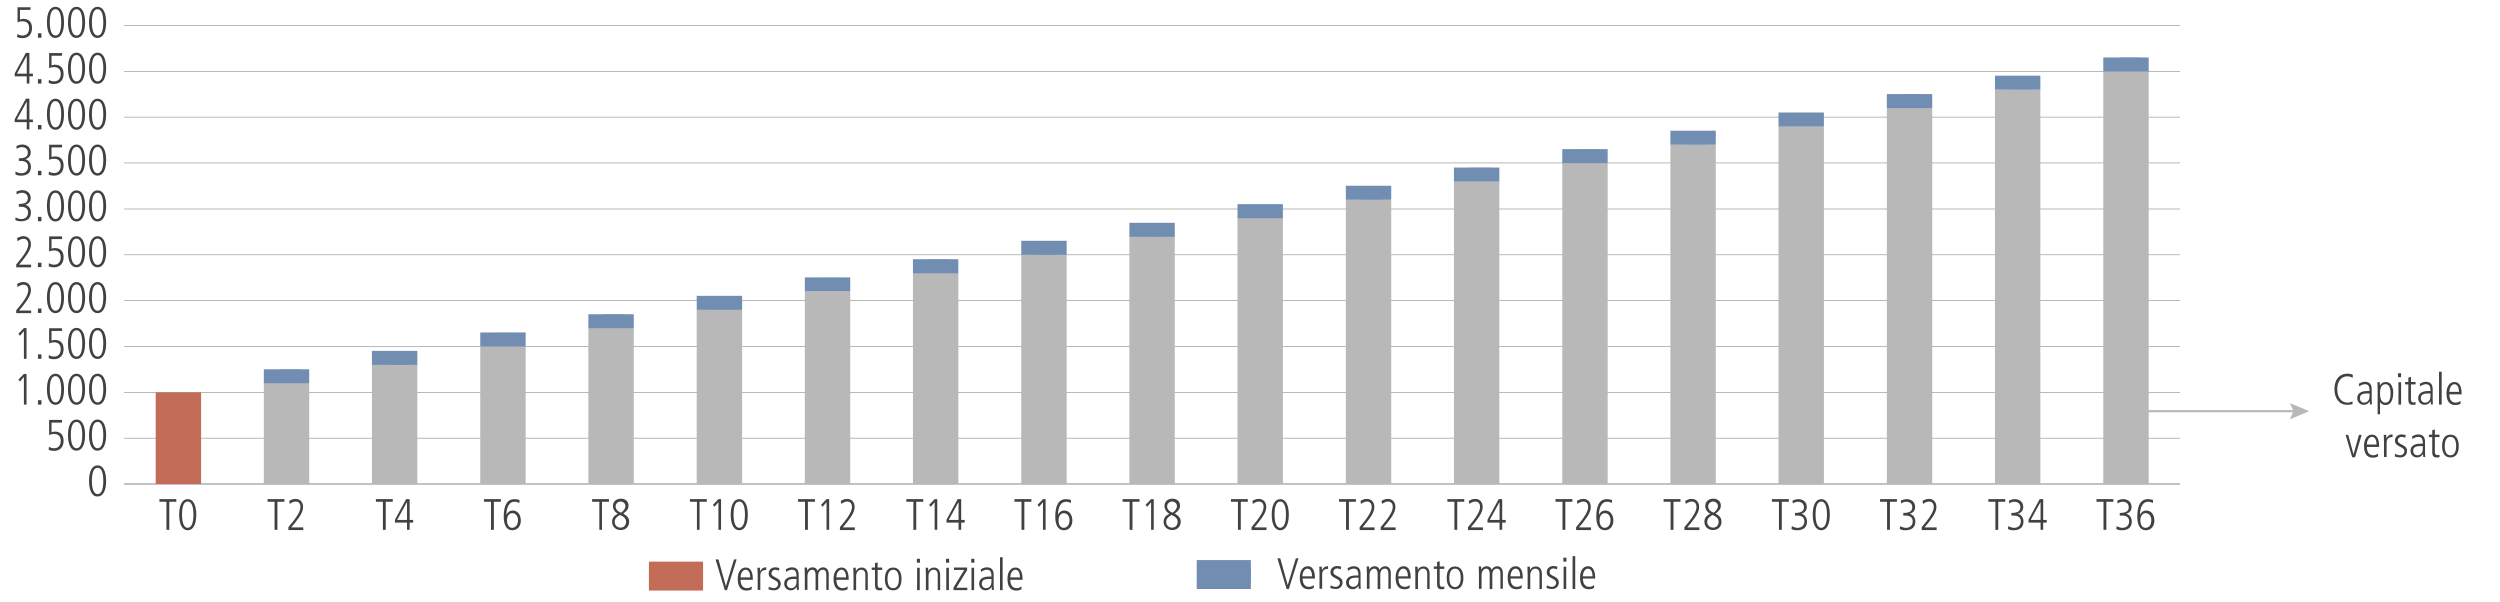 <?xml version="1.0" encoding="utf-8"?>
<!-- Generator: Adobe Illustrator 27.6.1, SVG Export Plug-In . SVG Version: 6.00 Build 0)  -->
<svg version="1.1" id="Layer_1" xmlns="http://www.w3.org/2000/svg" xmlns:xlink="http://www.w3.org/1999/xlink" x="0px" y="0px"
	 viewBox="0 0 1140 274.6" style="enable-background:new 0 0 1140 274.6;" xml:space="preserve">
<style type="text/css">
	.st0{fill:none;stroke:#808080;stroke-width:0.25;stroke-miterlimit:10;}
	.st1{fill:#414042;}
	.st2{fill:none;}
	.st3{fill:#C36C58;}
	.st4{fill:#718DB1;}
	.st5{fill:#B9B8B9;}
	.st6{fill:none;stroke:#B9B8B9;stroke-miterlimit:10;}
</style>
<line class="st0" x1="56.6" y1="220.7" x2="994.1" y2="220.7"/>
<g>
	<path class="st1" d="M40.6,219.3c0-4.4,1.4-7.1,3.9-7.1c2.5,0,3.9,2.7,3.9,7.1s-1.4,7.1-3.9,7.1C42,226.5,40.6,223.7,40.6,219.3z
		 M47.1,219.3c0-3.9-0.9-6-2.6-6c-1.7,0-2.6,2-2.6,6c0,3.9,1,6,2.6,6C46.2,225.3,47.1,223.3,47.1,219.3z"/>
</g>
<g>
	<path class="st1" d="M22.3,203.7c0.7,0.5,1.6,0.7,2.4,0.7c1.9,0,3-1.3,3-3.4c0-1.9-1-3.1-3-3.1c-0.8,0-1.4,0.1-2.3,0.5v-6.9h5.9
		v1.2h-4.8v4.4c0.4-0.1,1-0.3,1.5-0.3c2.6,0,4,1.5,4,4.2c0,2.8-1.6,4.6-4.4,4.6c-0.9,0-1.5-0.1-2.4-0.5L22.3,203.7z"/>
	<path class="st1" d="M31,198.4c0-4.4,1.4-7.1,3.9-7.1c2.5,0,3.9,2.7,3.9,7.1s-1.4,7.1-3.9,7.1C32.4,205.6,31,202.8,31,198.4z
		 M37.5,198.4c0-3.9-0.9-6-2.6-6c-1.7,0-2.6,2-2.6,6c0,3.9,1,6,2.6,6C36.6,204.4,37.5,202.4,37.5,198.4z"/>
	<path class="st1" d="M40.6,198.4c0-4.4,1.4-7.1,3.9-7.1c2.5,0,3.9,2.7,3.9,7.1s-1.4,7.1-3.9,7.1C42,205.6,40.6,202.8,40.6,198.4z
		 M47.1,198.4c0-3.9-0.9-6-2.6-6c-1.7,0-2.6,2-2.6,6c0,3.9,1,6,2.6,6C46.2,204.4,47.1,202.4,47.1,198.4z"/>
</g>
<g>
	<path class="st1" d="M10.9,184.5v-12.6L9.1,174l-0.7-0.9l2.5-2.6h1.2v14H10.9z"/>
	<path class="st1" d="M17.3,184.5v-2h1.6v2H17.3z"/>
	<path class="st1" d="M21.4,177.5c0-4.4,1.4-7.1,3.9-7.1c2.5,0,3.9,2.7,3.9,7.1s-1.4,7.1-3.9,7.1C22.8,184.6,21.4,181.9,21.4,177.5z
		 M27.9,177.5c0-3.9-0.9-6-2.6-6c-1.7,0-2.6,2-2.6,6c0,3.9,1,6,2.6,6C27,183.5,27.9,181.5,27.9,177.5z"/>
	<path class="st1" d="M31,177.5c0-4.4,1.4-7.1,3.9-7.1c2.5,0,3.9,2.7,3.9,7.1s-1.4,7.1-3.9,7.1C32.4,184.6,31,181.9,31,177.5z
		 M37.5,177.5c0-3.9-0.9-6-2.6-6c-1.7,0-2.6,2-2.6,6c0,3.9,1,6,2.6,6C36.6,183.5,37.5,181.5,37.5,177.5z"/>
	<path class="st1" d="M40.6,177.5c0-4.4,1.4-7.1,3.9-7.1c2.5,0,3.9,2.7,3.9,7.1s-1.4,7.1-3.9,7.1C42,184.6,40.6,181.9,40.6,177.5z
		 M47.1,177.5c0-3.9-0.9-6-2.6-6c-1.7,0-2.6,2-2.6,6c0,3.9,1,6,2.6,6C46.2,183.5,47.1,181.5,47.1,177.5z"/>
</g>
<g>
	<path class="st1" d="M10.9,163.6V151l-1.8,2.1l-0.7-0.9l2.5-2.6h1.2v14H10.9z"/>
	<path class="st1" d="M17.3,163.6v-2h1.6v2H17.3z"/>
	<path class="st1" d="M22.3,161.9c0.7,0.5,1.6,0.7,2.4,0.7c1.9,0,3-1.3,3-3.4c0-1.9-1-3.1-3-3.1c-0.8,0-1.4,0.1-2.3,0.5v-6.9h5.9
		v1.2h-4.8v4.4c0.4-0.1,1-0.3,1.5-0.3c2.6,0,4,1.5,4,4.2c0,2.8-1.6,4.6-4.4,4.6c-0.9,0-1.5-0.1-2.4-0.5L22.3,161.9z"/>
	<path class="st1" d="M31,156.6c0-4.4,1.4-7.1,3.9-7.1c2.5,0,3.9,2.7,3.9,7.1s-1.4,7.1-3.9,7.1C32.4,163.7,31,161,31,156.6z
		 M37.5,156.6c0-3.9-0.9-6-2.6-6c-1.7,0-2.6,2-2.6,6c0,3.9,1,6,2.6,6C36.6,162.6,37.5,160.6,37.5,156.6z"/>
	<path class="st1" d="M40.6,156.6c0-4.4,1.4-7.1,3.9-7.1c2.5,0,3.9,2.7,3.9,7.1s-1.4,7.1-3.9,7.1C42,163.7,40.6,161,40.6,156.6z
		 M47.1,156.6c0-3.9-0.9-6-2.6-6c-1.7,0-2.6,2-2.6,6c0,3.9,1,6,2.6,6C46.2,162.6,47.1,160.6,47.1,156.6z"/>
</g>
<g>
	<path class="st1" d="M7.4,142.7v-1.2l2.2-2.7c2-2.5,3.3-4.8,3.3-6.5c0-1.6-0.8-2.5-2.2-2.5c-0.9,0-1.9,0.5-2.7,1.1l-0.2-1.4
		c1-0.6,1.9-0.9,2.9-0.9c2.1,0,3.4,1.5,3.4,3.7c0,1.8-0.9,3.7-3.6,7.1l-1.8,2.2h5.5v1.2H7.4z"/>
	<path class="st1" d="M17.3,142.7v-2h1.6v2H17.3z"/>
	<path class="st1" d="M21.4,135.7c0-4.4,1.4-7.1,3.9-7.1c2.5,0,3.9,2.7,3.9,7.1s-1.4,7.1-3.9,7.1C22.8,142.8,21.4,140.1,21.4,135.7z
		 M27.9,135.7c0-3.9-0.9-6-2.6-6c-1.7,0-2.6,2-2.6,6c0,3.9,1,6,2.6,6C27,141.7,27.9,139.6,27.9,135.7z"/>
	<path class="st1" d="M31,135.7c0-4.4,1.4-7.1,3.9-7.1c2.5,0,3.9,2.7,3.9,7.1s-1.4,7.1-3.9,7.1C32.4,142.8,31,140.1,31,135.7z
		 M37.5,135.7c0-3.9-0.9-6-2.6-6c-1.7,0-2.6,2-2.6,6c0,3.9,1,6,2.6,6C36.6,141.7,37.5,139.6,37.5,135.7z"/>
	<path class="st1" d="M40.6,135.7c0-4.4,1.4-7.1,3.9-7.1c2.5,0,3.9,2.7,3.9,7.1s-1.4,7.1-3.9,7.1C42,142.8,40.6,140.1,40.6,135.7z
		 M47.1,135.7c0-3.9-0.9-6-2.6-6c-1.7,0-2.6,2-2.6,6c0,3.9,1,6,2.6,6C46.2,141.7,47.1,139.6,47.1,135.7z"/>
</g>
<g>
	<path class="st1" d="M7.4,121.8v-1.2l2.2-2.7c2-2.5,3.3-4.8,3.3-6.5c0-1.6-0.8-2.5-2.2-2.5c-0.9,0-1.9,0.5-2.7,1.1l-0.2-1.4
		c1-0.6,1.9-0.9,2.9-0.9c2.1,0,3.4,1.5,3.4,3.7c0,1.8-0.9,3.7-3.6,7.1l-1.8,2.2h5.5v1.2H7.4z"/>
	<path class="st1" d="M17.3,121.8v-2h1.6v2H17.3z"/>
	<path class="st1" d="M22.3,120c0.7,0.5,1.6,0.7,2.4,0.7c1.9,0,3-1.3,3-3.4c0-1.9-1-3.1-3-3.1c-0.8,0-1.4,0.1-2.3,0.5v-6.9h5.9v1.2
		h-4.8v4.4c0.4-0.1,1-0.3,1.5-0.3c2.6,0,4,1.5,4,4.2c0,2.8-1.6,4.6-4.4,4.6c-0.9,0-1.5-0.1-2.4-0.5L22.3,120z"/>
	<path class="st1" d="M31,114.8c0-4.4,1.4-7.1,3.9-7.1c2.5,0,3.9,2.7,3.9,7.1s-1.4,7.1-3.9,7.1C32.4,121.9,31,119.2,31,114.8z
		 M37.5,114.8c0-3.9-0.9-6-2.6-6c-1.7,0-2.6,2-2.6,6c0,3.9,1,6,2.6,6C36.6,120.8,37.5,118.7,37.5,114.8z"/>
	<path class="st1" d="M40.6,114.8c0-4.4,1.4-7.1,3.9-7.1c2.5,0,3.9,2.7,3.9,7.1s-1.4,7.1-3.9,7.1C42,121.9,40.6,119.2,40.6,114.8z
		 M47.1,114.8c0-3.9-0.9-6-2.6-6c-1.7,0-2.6,2-2.6,6c0,3.9,1,6,2.6,6C46.2,120.8,47.1,118.7,47.1,114.8z"/>
</g>
<g>
	<path class="st1" d="M7.1,99.1c0.6,0.4,1.8,0.8,2.6,0.8c1.8,0,3.1-1.1,3.1-3c0-1.7-1.2-2.6-3.2-2.6H8.6V93c3,0,4.1-0.9,4.1-2.6
		c0-1.4-0.9-2.5-2.8-2.5c-0.8,0-1.6,0.3-2.3,0.8l-0.1-1.3c0.5-0.3,1.8-0.7,2.6-0.7c2.4,0,3.9,1.5,3.9,3.6c0,1.5-0.8,2.6-2.5,3.1v0
		c1.5,0.3,2.6,1.7,2.6,3.5c0,2.6-1.6,4-4.5,4c-1,0-1.8-0.1-2.6-0.6L7.1,99.1z"/>
	<path class="st1" d="M17.3,100.9v-2h1.6v2H17.3z"/>
	<path class="st1" d="M21.4,93.9c0-4.4,1.4-7.1,3.9-7.1c2.5,0,3.9,2.7,3.9,7.1s-1.4,7.1-3.9,7.1C22.8,101,21.4,98.3,21.4,93.9z
		 M27.9,93.9c0-3.9-0.9-6-2.6-6c-1.7,0-2.6,2-2.6,6c0,3.9,1,6,2.6,6C27,99.8,27.9,97.8,27.9,93.9z"/>
	<path class="st1" d="M31,93.9c0-4.4,1.4-7.1,3.9-7.1c2.5,0,3.9,2.7,3.9,7.1s-1.4,7.1-3.9,7.1C32.4,101,31,98.3,31,93.9z M37.5,93.9
		c0-3.9-0.9-6-2.6-6c-1.7,0-2.6,2-2.6,6c0,3.9,1,6,2.6,6C36.6,99.8,37.5,97.8,37.5,93.9z"/>
	<path class="st1" d="M40.6,93.9c0-4.4,1.4-7.1,3.9-7.1c2.5,0,3.9,2.7,3.9,7.1S47,101,44.5,101C42,101,40.6,98.3,40.6,93.9z
		 M47.1,93.9c0-3.9-0.9-6-2.6-6c-1.7,0-2.6,2-2.6,6c0,3.9,1,6,2.6,6C46.2,99.8,47.1,97.8,47.1,93.9z"/>
</g>
<g>
	<path class="st1" d="M7.1,78.2c0.6,0.4,1.8,0.8,2.6,0.8c1.8,0,3.1-1.1,3.1-3c0-1.7-1.2-2.6-3.2-2.6H8.6v-1.2c3,0,4.1-0.9,4.1-2.6
		c0-1.4-0.9-2.5-2.8-2.5c-0.8,0-1.6,0.3-2.3,0.8l-0.1-1.3c0.5-0.3,1.8-0.7,2.6-0.7c2.4,0,3.9,1.5,3.9,3.6c0,1.5-0.8,2.6-2.5,3.1v0
		c1.5,0.3,2.6,1.7,2.6,3.5c0,2.6-1.6,4-4.5,4c-1,0-1.8-0.1-2.6-0.6L7.1,78.2z"/>
	<path class="st1" d="M17.3,79.9v-2h1.6v2H17.3z"/>
	<path class="st1" d="M22.3,78.2c0.7,0.5,1.6,0.7,2.4,0.7c1.9,0,3-1.3,3-3.4c0-1.9-1-3.1-3-3.1c-0.8,0-1.4,0.1-2.3,0.5V66h5.9v1.2
		h-4.8v4.4c0.4-0.1,1-0.3,1.5-0.3c2.6,0,4,1.5,4,4.2c0,2.8-1.6,4.6-4.4,4.6c-0.9,0-1.5-0.1-2.4-0.5L22.3,78.2z"/>
	<path class="st1" d="M31,73c0-4.4,1.4-7.1,3.9-7.1c2.5,0,3.9,2.7,3.9,7.1s-1.4,7.1-3.9,7.1C32.4,80.1,31,77.4,31,73z M37.5,73
		c0-3.9-0.9-6-2.6-6c-1.7,0-2.6,2-2.6,6c0,3.9,1,6,2.6,6C36.6,78.9,37.5,76.9,37.5,73z"/>
	<path class="st1" d="M40.6,73c0-4.4,1.4-7.1,3.9-7.1c2.5,0,3.9,2.7,3.9,7.1s-1.4,7.1-3.9,7.1C42,80.1,40.6,77.4,40.6,73z M47.1,73
		c0-3.9-0.9-6-2.6-6c-1.7,0-2.6,2-2.6,6c0,3.9,1,6,2.6,6C46.2,78.9,47.1,76.9,47.1,73z"/>
</g>
<g>
	<path class="st1" d="M12.2,59v-3.3H6.7v-1.3l5.1-9.4h1.6v9.5H15v1.2h-1.6V59H12.2z M12.2,46.3L12.2,46.3l-4.5,8.2h4.5V46.3z"/>
	<path class="st1" d="M17.3,59v-2h1.6v2H17.3z"/>
	<path class="st1" d="M21.4,52.1c0-4.4,1.4-7.1,3.9-7.1c2.5,0,3.9,2.7,3.9,7.1s-1.4,7.1-3.9,7.1C22.8,59.2,21.4,56.5,21.4,52.1z
		 M27.9,52.1c0-3.9-0.9-6-2.6-6c-1.7,0-2.6,2-2.6,6c0,3.9,1,6,2.6,6C27,58,27.9,56,27.9,52.1z"/>
	<path class="st1" d="M31,52.1c0-4.4,1.4-7.1,3.9-7.1c2.5,0,3.9,2.7,3.9,7.1s-1.4,7.1-3.9,7.1C32.4,59.2,31,56.5,31,52.1z
		 M37.5,52.1c0-3.9-0.9-6-2.6-6c-1.7,0-2.6,2-2.6,6c0,3.9,1,6,2.6,6C36.6,58,37.5,56,37.5,52.1z"/>
	<path class="st1" d="M40.6,52.1c0-4.4,1.4-7.1,3.9-7.1c2.5,0,3.9,2.7,3.9,7.1s-1.4,7.1-3.9,7.1C42,59.2,40.6,56.5,40.6,52.1z
		 M47.1,52.1c0-3.9-0.9-6-2.6-6c-1.7,0-2.6,2-2.6,6c0,3.9,1,6,2.6,6C46.2,58,47.1,56,47.1,52.1z"/>
</g>
<g>
	<path class="st1" d="M12.2,38.1v-3.3H6.7v-1.3l5.1-9.4h1.6v9.5H15v1.2h-1.6v3.3H12.2z M12.2,25.4L12.2,25.4l-4.5,8.2h4.5V25.4z"/>
	<path class="st1" d="M17.3,38.1v-2h1.6v2H17.3z"/>
	<path class="st1" d="M22.3,36.4c0.7,0.5,1.6,0.7,2.4,0.7c1.9,0,3-1.3,3-3.4c0-1.9-1-3.1-3-3.1c-0.8,0-1.4,0.1-2.3,0.5v-6.9h5.9v1.2
		h-4.8v4.4c0.4-0.1,1-0.3,1.5-0.3c2.6,0,4,1.5,4,4.2c0,2.8-1.6,4.6-4.4,4.6c-0.9,0-1.5-0.1-2.4-0.5L22.3,36.4z"/>
	<path class="st1" d="M31,31.1c0-4.4,1.4-7.1,3.9-7.1c2.5,0,3.9,2.7,3.9,7.1s-1.4,7.1-3.9,7.1C32.4,38.3,31,35.5,31,31.1z
		 M37.5,31.1c0-3.9-0.9-6-2.6-6c-1.7,0-2.6,2-2.6,6c0,3.9,1,6,2.6,6C36.6,37.1,37.5,35.1,37.5,31.1z"/>
	<path class="st1" d="M40.6,31.1c0-4.4,1.4-7.1,3.9-7.1c2.5,0,3.9,2.7,3.9,7.1s-1.4,7.1-3.9,7.1C42,38.3,40.6,35.5,40.6,31.1z
		 M47.1,31.1c0-3.9-0.9-6-2.6-6c-1.7,0-2.6,2-2.6,6c0,3.9,1,6,2.6,6C46.2,37.1,47.1,35.1,47.1,31.1z"/>
</g>
<g>
	<path class="st1" d="M7.9,15.5c0.7,0.5,1.6,0.7,2.4,0.7c1.9,0,3-1.3,3-3.4c0-1.9-1-3.1-3-3.1c-0.8,0-1.4,0.1-2.3,0.5V3.3h5.9v1.2
		H9.1v4.4c0.4-0.1,1-0.3,1.5-0.3c2.6,0,4,1.5,4,4.2c0,2.8-1.6,4.6-4.4,4.6c-0.9,0-1.5-0.1-2.4-0.5L7.9,15.5z"/>
	<path class="st1" d="M17.3,17.2v-2h1.6v2H17.3z"/>
	<path class="st1" d="M21.4,10.2c0-4.4,1.4-7.1,3.9-7.1c2.5,0,3.9,2.7,3.9,7.1s-1.4,7.1-3.9,7.1C22.8,17.4,21.4,14.6,21.4,10.2z
		 M27.9,10.2c0-3.9-0.9-6-2.6-6c-1.7,0-2.6,2-2.6,6c0,3.9,1,6,2.6,6C27,16.2,27.9,14.2,27.9,10.2z"/>
	<path class="st1" d="M31,10.2c0-4.4,1.4-7.1,3.9-7.1c2.5,0,3.9,2.7,3.9,7.1s-1.4,7.1-3.9,7.1C32.4,17.4,31,14.6,31,10.2z
		 M37.5,10.2c0-3.9-0.9-6-2.6-6c-1.7,0-2.6,2-2.6,6c0,3.9,1,6,2.6,6C36.6,16.2,37.5,14.2,37.5,10.2z"/>
	<path class="st1" d="M40.6,10.2c0-4.4,1.4-7.1,3.9-7.1c2.5,0,3.9,2.7,3.9,7.1s-1.4,7.1-3.9,7.1C42,17.4,40.6,14.6,40.6,10.2z
		 M47.1,10.2c0-3.9-0.9-6-2.6-6c-1.7,0-2.6,2-2.6,6c0,3.9,1,6,2.6,6C46.2,16.2,47.1,14.2,47.1,10.2z"/>
</g>
<line class="st0" x1="56.6" y1="220.7" x2="994.1" y2="220.7"/>
<line class="st0" x1="56.6" y1="199.8" x2="994.1" y2="199.8"/>
<line class="st0" x1="56.6" y1="178.9" x2="994.1" y2="178.9"/>
<line class="st0" x1="56.6" y1="158" x2="994.1" y2="158"/>
<line class="st0" x1="56.6" y1="137.1" x2="994.1" y2="137.1"/>
<line class="st0" x1="56.6" y1="116.2" x2="994.1" y2="116.2"/>
<line class="st0" x1="56.6" y1="95.3" x2="994.1" y2="95.3"/>
<line class="st0" x1="56.6" y1="74.3" x2="994.1" y2="74.3"/>
<line class="st0" x1="56.6" y1="53.4" x2="994.1" y2="53.4"/>
<line class="st0" x1="56.6" y1="32.5" x2="994.1" y2="32.5"/>
<line class="st0" x1="56.6" y1="11.6" x2="994.1" y2="11.6"/>
<rect x="295.9" y="256.1" class="st3" width="24.7" height="13.2"/>
<rect x="545.7" y="255.4" class="st4" width="24.7" height="13.2"/>
<rect x="71" y="178.9" class="st3" width="20.7" height="41.8"/>
<rect x="120.3" y="174.7" class="st5" width="20.7" height="46"/>
<rect x="169.6" y="166.3" class="st5" width="20.7" height="54.4"/>
<rect x="219" y="158" class="st5" width="20.7" height="62.7"/>
<rect x="268.3" y="149.6" class="st5" width="20.7" height="71.1"/>
<rect x="317.7" y="141.3" class="st5" width="20.7" height="79.5"/>
<rect x="367" y="132.9" class="st5" width="20.7" height="87.8"/>
<rect x="416.3" y="124.5" class="st5" width="20.7" height="96.2"/>
<rect x="465.7" y="116.2" class="st5" width="20.7" height="104.6"/>
<rect x="515" y="107.8" class="st5" width="20.7" height="112.9"/>
<rect x="564.3" y="99.4" class="st5" width="20.7" height="121.3"/>
<rect x="613.7" y="91.1" class="st5" width="20.7" height="129.6"/>
<rect x="663" y="82.7" class="st5" width="20.7" height="138"/>
<rect x="712.4" y="74.3" class="st5" width="20.7" height="146.4"/>
<rect x="761.7" y="66" class="st5" width="20.7" height="154.7"/>
<rect x="811" y="57.6" class="st5" width="20.7" height="163.1"/>
<rect x="860.4" y="49.2" class="st5" width="20.7" height="171.5"/>
<rect x="909.7" y="40.9" class="st5" width="20.7" height="179.8"/>
<rect x="959.1" y="32.5" class="st5" width="20.7" height="188.2"/>
<g>
	<path class="st1" d="M330.5,269.1l-4.2-14h1.3l3.4,12.2h0l3.7-12.2h1.2l-4.4,14H330.5z"/>
	<path class="st1" d="M342.8,268.7c-0.7,0.4-1.5,0.6-2.4,0.6c-2.6,0-4-1.8-4-5.3c0-3.7,1.8-5.2,3.6-5.2c2.9,0,3.3,3.1,3.3,5.6h-5.6
		c0,2.5,1.1,3.8,2.9,3.8c0.7,0,1.6-0.3,2.2-0.8L342.8,268.7z M342.1,263.3c0-2.2-0.8-3.5-2.1-3.5c-1.3,0-2.3,1.6-2.3,3.5H342.1z"/>
	<path class="st1" d="M345.5,269.1v-7.2c0-0.3,0-1.3-0.1-3h1.1l0.1,1.6h0c0.6-1.1,1.3-1.8,2.7-1.8h0.1v1.2c-1.9,0-2.7,0.9-2.7,2.6
		v6.5H345.5z"/>
	<path class="st1" d="M350.6,267.5c0.6,0.4,1.6,0.7,2.3,0.7c1,0,1.9-0.8,1.9-1.8c0-0.9-0.4-1.3-2-2.1c-1.6-0.8-2.3-1.4-2.3-2.8
		c0-1.8,1.5-2.8,3-2.8c0.5,0,1.1,0.1,1.9,0.3l-0.2,1.2c-0.6-0.2-1.1-0.4-1.7-0.4c-1,0-1.7,0.7-1.7,1.6c0,0.8,0.3,1.1,1.4,1.7
		c1.7,0.9,2.8,1.4,2.8,3.1c0,1.8-1.3,3-3,3c-0.9,0-1.7-0.1-2.6-0.5L350.6,267.5z"/>
	<path class="st1" d="M363.4,269.1l-0.1-1.5h0c-0.7,1.1-1.6,1.6-2.8,1.6c-1.6,0-2.9-1.3-2.9-3c0-3.2,3.4-3.3,4.9-3.3h0.7v-0.2
		c0-2.2-0.7-2.9-2.1-2.9c-0.9,0-1.8,0.4-2.6,1l-0.2-1.2c1.3-0.7,2-0.9,2.8-0.9c2,0,3.1,1.1,3.1,3.3v4.9c0,0.3,0,0.9,0.1,2.1H363.4z
		 M363.2,264c-2.5,0-4.4,0-4.4,2.3c0,1,0.8,1.9,1.9,1.9c1.5,0,2.5-1.1,2.5-2.9V264z"/>
	<path class="st1" d="M376.8,269.1v-7c0-1.7-0.6-2.3-1.6-2.3c-1.4,0-2.1,1.2-2.1,2.7v6.6h-1.2v-7.2c0-1.2-0.6-2.1-1.5-2.1
		c-1.3,0-2.2,1.3-2.2,2.9v6.3H367v-7c0-0.9-0.1-2.5-0.1-3.2h1.1c0,0.3,0.1,0.9,0.1,1.5h0c0.5-1,1.3-1.6,2.4-1.6
		c1.1,0,1.9,0.5,2.3,1.6c0.7-1.1,1.5-1.6,2.5-1.6c1.7,0,2.6,1.3,2.6,3.2v7.1H376.8z"/>
	<path class="st1" d="M386.5,268.7c-0.7,0.4-1.5,0.6-2.4,0.6c-2.6,0-4-1.8-4-5.3c0-3.7,1.8-5.2,3.6-5.2c2.9,0,3.3,3.1,3.3,5.6h-5.6
		c0,2.5,1.1,3.8,2.9,3.8c0.7,0,1.6-0.3,2.2-0.8L386.5,268.7z M385.8,263.3c0-2.2-0.8-3.5-2.1-3.5c-1.3,0-2.3,1.6-2.3,3.5H385.8z"/>
	<path class="st1" d="M394.6,269.1v-7c0-0.7-0.1-2.3-1.9-2.3c-1.4,0-2.3,1.4-2.3,2.9v6.4h-1.2V262c0-0.9-0.1-2.6-0.1-3.1h1.1
		c0,0.3,0.1,0.9,0.1,1.5h0c0.6-1.1,1.5-1.6,2.6-1.6c2.8,0,2.8,2.9,2.8,3.4v6.9H394.6z"/>
	<path class="st1" d="M402.2,269.1c-0.3,0.1-0.8,0.1-1.3,0.1c-1.3,0-1.9-0.8-1.9-2.3v-7h-1.5v-1.1h1.5v-2l1.2-0.4v2.4h2.1v1.1h-2.1
		v6.7c0,1,0.3,1.5,1.1,1.5c0.4,0,0.6,0,1-0.2V269.1z"/>
	<path class="st1" d="M403.5,264c0-3.3,1.3-5.2,3.8-5.2s3.8,2,3.8,5.2c0,3.3-1.3,5.2-3.8,5.2S403.5,267.3,403.5,264z M409.9,264
		c0-2.7-0.9-4.2-2.6-4.2c-1.6,0-2.6,1.4-2.6,4.2c0,2.8,0.9,4.2,2.6,4.2C409,268.2,409.9,266.7,409.9,264z"/>
	<path class="st1" d="M418.1,256.6v-1.8h1.4v1.8H418.1z M418.2,269.1v-10.2h1.2v10.2H418.2z"/>
	<path class="st1" d="M427.6,269.1v-7c0-0.7-0.1-2.3-1.9-2.3c-1.4,0-2.3,1.4-2.3,2.9v6.4h-1.2V262c0-0.9-0.1-2.6-0.1-3.1h1.1
		c0,0.3,0.1,0.9,0.1,1.5h0c0.6-1.1,1.5-1.6,2.6-1.6c2.8,0,2.8,2.9,2.8,3.4v6.9H427.6z"/>
	<path class="st1" d="M431.4,256.6v-1.8h1.4v1.8H431.4z M431.5,269.1v-10.2h1.2v10.2H431.5z"/>
	<path class="st1" d="M434.8,269.1v-1.2l4.9-8h-4.7v-1.1h6v1.2l-4.9,8h5v1.1H434.8z"/>
	<path class="st1" d="M442.9,256.6v-1.8h1.4v1.8H442.9z M443,269.1v-10.2h1.2v10.2H443z"/>
	<path class="st1" d="M452.3,269.1l-0.1-1.5h0c-0.7,1.1-1.6,1.6-2.8,1.6c-1.6,0-2.9-1.3-2.9-3c0-3.2,3.4-3.3,4.9-3.3h0.7v-0.2
		c0-2.2-0.7-2.9-2.1-2.9c-0.9,0-1.8,0.4-2.6,1l-0.2-1.2c1.3-0.7,2-0.9,2.8-0.9c2,0,3.1,1.1,3.1,3.3v4.9c0,0.3,0,0.9,0.1,2.1H452.3z
		 M452.1,264c-2.5,0-4.4,0-4.4,2.3c0,1,0.8,1.9,1.9,1.9c1.5,0,2.5-1.1,2.5-2.9V264z"/>
	<path class="st1" d="M456,269.1v-15h1.2v15H456z"/>
	<path class="st1" d="M465.8,268.7c-0.7,0.4-1.5,0.6-2.4,0.6c-2.6,0-4-1.8-4-5.3c0-3.7,1.8-5.2,3.6-5.2c2.9,0,3.3,3.1,3.3,5.6h-5.6
		c0,2.5,1.1,3.8,2.9,3.8c0.7,0,1.6-0.3,2.2-0.8L465.8,268.7z M465.1,263.3c0-2.2-0.8-3.5-2.1-3.5c-1.3,0-2.3,1.6-2.3,3.5H465.1z"/>
</g>
<g>
	<path class="st1" d="M959.2,241.6v-12.8H956v-1.2h7.7v1.2h-3.2v12.8H959.2z"/>
	<path class="st1" d="M965.2,239.9c0.6,0.4,1.8,0.8,2.6,0.8c1.8,0,3.1-1.1,3.1-3c0-1.7-1.2-2.6-3.2-2.6h-1.1v-1.2
		c3,0,4.1-0.9,4.1-2.6c0-1.4-0.9-2.5-2.8-2.5c-0.8,0-1.6,0.3-2.3,0.8l-0.1-1.3c0.5-0.3,1.8-0.7,2.6-0.7c2.4,0,3.9,1.5,3.9,3.6
		c0,1.5-0.8,2.6-2.5,3.1v0c1.5,0.3,2.6,1.7,2.6,3.5c0,2.6-1.6,4-4.5,4c-1,0-1.8-0.1-2.6-0.6L965.2,239.9z"/>
	<path class="st1" d="M975.8,234.8c0.5-1.2,1.6-2,2.9-2c2.4,0,3.7,2.1,3.7,4.6c0,2.4-1.4,4.4-3.9,4.4c-2.5,0-3.9-2.2-3.9-6.2
		c0-5.4,1.7-8,4.9-8c0.7,0,1.6,0.2,2.3,0.4l-0.1,1.4c-0.9-0.5-1.4-0.6-2.1-0.6C977.3,228.7,975.9,230.9,975.8,234.8L975.8,234.8z
		 M981,237.2c0-1.7-0.9-3.2-2.6-3.2c-1.4,0-2.4,1.3-2.4,3.3c0,2.2,1,3.4,2.4,3.4C980,240.6,981,239.4,981,237.2z"/>
</g>
<g>
	<path class="st1" d="M909.9,241.6v-12.8h-3.2v-1.2h7.7v1.2h-3.2v12.8H909.9z"/>
	<path class="st1" d="M915.8,239.9c0.6,0.4,1.8,0.8,2.6,0.8c1.8,0,3.1-1.1,3.1-3c0-1.7-1.2-2.6-3.2-2.6h-1.1v-1.2
		c3,0,4.1-0.9,4.1-2.6c0-1.4-0.9-2.5-2.8-2.5c-0.8,0-1.6,0.3-2.3,0.8l-0.1-1.3c0.5-0.3,1.8-0.7,2.6-0.7c2.4,0,3.9,1.5,3.9,3.6
		c0,1.5-0.8,2.6-2.5,3.1v0c1.5,0.3,2.6,1.7,2.6,3.5c0,2.6-1.6,4-4.5,4c-1,0-1.8-0.1-2.6-0.6L915.8,239.9z"/>
	<path class="st1" d="M930.5,241.6v-3.3H925V237l5.1-9.4h1.6v9.5h1.6v1.2h-1.6v3.3H930.5z M930.5,228.9L930.5,228.9l-4.5,8.2h4.5
		V228.9z"/>
</g>
<g>
	<path class="st1" d="M860.5,241.6v-12.8h-3.2v-1.2h7.7v1.2h-3.2v12.8H860.5z"/>
	<path class="st1" d="M866.5,239.9c0.6,0.4,1.8,0.8,2.6,0.8c1.8,0,3.1-1.1,3.1-3c0-1.7-1.2-2.6-3.2-2.6h-1.1v-1.2
		c3,0,4.1-0.9,4.1-2.6c0-1.4-0.9-2.5-2.8-2.5c-0.8,0-1.6,0.3-2.3,0.8l-0.1-1.3c0.5-0.3,1.8-0.7,2.6-0.7c2.4,0,3.9,1.5,3.9,3.6
		c0,1.5-0.8,2.6-2.5,3.1v0c1.5,0.3,2.6,1.7,2.6,3.5c0,2.6-1.6,4-4.5,4c-1,0-1.8-0.1-2.6-0.6L866.5,239.9z"/>
	<path class="st1" d="M876.3,241.6v-1.2l2.2-2.7c2-2.5,3.3-4.8,3.3-6.5c0-1.6-0.8-2.5-2.2-2.5c-0.9,0-1.9,0.5-2.7,1.1l-0.2-1.4
		c1-0.6,1.9-0.9,2.9-0.9c2.1,0,3.4,1.5,3.4,3.7c0,1.8-0.9,3.7-3.6,7.1l-1.8,2.2h5.5v1.2H876.3z"/>
</g>
<g>
	<path class="st1" d="M811.2,241.6v-12.8h-3.2v-1.2h7.7v1.2h-3.2v12.8H811.2z"/>
	<path class="st1" d="M817.1,239.9c0.6,0.4,1.8,0.8,2.6,0.8c1.8,0,3.1-1.1,3.1-3c0-1.7-1.2-2.6-3.2-2.6h-1.1v-1.2
		c3,0,4.1-0.9,4.1-2.6c0-1.4-0.9-2.5-2.8-2.5c-0.8,0-1.6,0.3-2.3,0.8l-0.1-1.3c0.5-0.3,1.8-0.7,2.6-0.7c2.4,0,3.9,1.5,3.9,3.6
		c0,1.5-0.8,2.6-2.5,3.1v0c1.5,0.3,2.6,1.7,2.6,3.5c0,2.6-1.6,4-4.5,4c-1,0-1.8-0.1-2.6-0.6L817.1,239.9z"/>
	<path class="st1" d="M826.6,234.7c0-4.4,1.4-7.1,3.9-7.1c2.5,0,3.9,2.7,3.9,7.1s-1.4,7.1-3.9,7.1
		C828,241.8,826.6,239.1,826.6,234.7z M833.1,234.7c0-3.9-0.9-6-2.6-6c-1.7,0-2.6,2-2.6,6c0,3.9,1,6,2.6,6
		C832.2,240.6,833.1,238.6,833.1,234.7z"/>
</g>
<g>
	<path class="st1" d="M761.8,241.6v-12.8h-3.2v-1.2h7.7v1.2h-3.2v12.8H761.8z"/>
	<path class="st1" d="M768.1,241.6v-1.2l2.2-2.7c2-2.5,3.3-4.8,3.3-6.5c0-1.6-0.8-2.5-2.2-2.5c-0.9,0-1.9,0.5-2.7,1.1l-0.2-1.4
		c1-0.6,1.9-0.9,2.9-0.9c2.1,0,3.4,1.5,3.4,3.7c0,1.8-0.9,3.7-3.6,7.1l-1.8,2.2h5.5v1.2H768.1z"/>
	<path class="st1" d="M785,237.9c0,1.9-1.2,3.8-3.9,3.8c-2.3,0-3.9-1.6-3.9-3.8c0-1.7,1-2.9,2.7-3.6c-1.5-0.8-2.3-2.1-2.3-3.6
		c0-2.1,1.7-3.3,3.6-3.3c2.3,0,3.5,1.4,3.5,3.2c0,1.3-0.6,2.3-2.4,3.6C784.5,235.4,785,236.5,785,237.9z M778.5,238
		c0,1.5,1.1,2.6,2.7,2.6c1.3,0,2.5-0.9,2.5-2.7c0-1.3-0.8-2.2-2.8-3.1C779.1,235.9,778.5,236.7,778.5,238z M783.4,230.8
		c0-1.2-1-2.1-2.3-2.1c-1.1,0-2.2,1-2.2,2.2c0,1.2,0.9,2.3,2.5,2.9C782.8,232.8,783.4,231.7,783.4,230.8z"/>
</g>
<g>
	<path class="st1" d="M712.5,241.6v-12.8h-3.2v-1.2h7.7v1.2h-3.2v12.8H712.5z"/>
	<path class="st1" d="M718.7,241.6v-1.2l2.2-2.7c2-2.5,3.3-4.8,3.3-6.5c0-1.6-0.8-2.5-2.2-2.5c-0.9,0-1.9,0.5-2.7,1.1l-0.2-1.4
		c1-0.6,1.9-0.9,2.9-0.9c2.1,0,3.4,1.5,3.4,3.7c0,1.8-0.9,3.7-3.6,7.1l-1.8,2.2h5.5v1.2H718.7z"/>
	<path class="st1" d="M729.1,234.8c0.5-1.2,1.6-2,2.9-2c2.4,0,3.7,2.1,3.7,4.6c0,2.4-1.4,4.4-3.9,4.4c-2.5,0-3.9-2.2-3.9-6.2
		c0-5.4,1.7-8,4.9-8c0.7,0,1.6,0.2,2.3,0.4l-0.1,1.4c-0.9-0.5-1.4-0.6-2.1-0.6C730.6,228.7,729.2,230.9,729.1,234.8L729.1,234.8z
		 M734.4,237.2c0-1.7-0.9-3.2-2.6-3.2c-1.4,0-2.4,1.3-2.4,3.3c0,2.2,1,3.4,2.4,3.4C733.3,240.6,734.4,239.4,734.4,237.2z"/>
</g>
<g>
	<path class="st1" d="M663.2,241.6v-12.8h-3.2v-1.2h7.7v1.2h-3.2v12.8H663.2z"/>
	<path class="st1" d="M669.4,241.6v-1.2l2.2-2.7c2-2.5,3.3-4.8,3.3-6.5c0-1.6-0.8-2.5-2.2-2.5c-0.9,0-1.9,0.5-2.7,1.1l-0.2-1.4
		c1-0.6,1.9-0.9,2.9-0.9c2.1,0,3.4,1.5,3.4,3.7c0,1.8-0.9,3.7-3.6,7.1l-1.8,2.2h5.5v1.2H669.4z"/>
	<path class="st1" d="M683.8,241.6v-3.3h-5.5V237l5.1-9.4h1.6v9.5h1.6v1.2H685v3.3H683.8z M683.8,228.9L683.8,228.9l-4.5,8.2h4.5
		V228.9z"/>
</g>
<g>
	<path class="st1" d="M613.8,241.6v-12.8h-3.2v-1.2h7.7v1.2h-3.2v12.8H613.8z"/>
	<path class="st1" d="M620,241.6v-1.2l2.2-2.7c2-2.5,3.3-4.8,3.3-6.5c0-1.6-0.8-2.5-2.2-2.5c-0.9,0-1.9,0.5-2.7,1.1l-0.2-1.4
		c1-0.6,1.9-0.9,2.9-0.9c2.1,0,3.4,1.5,3.4,3.7c0,1.8-0.9,3.7-3.6,7.1l-1.8,2.2h5.5v1.2H620z"/>
	<path class="st1" d="M629.6,241.6v-1.2l2.2-2.7c2-2.5,3.3-4.8,3.3-6.5c0-1.6-0.8-2.5-2.2-2.5c-0.9,0-1.9,0.5-2.7,1.1l-0.2-1.4
		c1-0.6,1.9-0.9,2.9-0.9c2.1,0,3.4,1.5,3.4,3.7c0,1.8-0.9,3.7-3.6,7.1l-1.8,2.2h5.5v1.2H629.6z"/>
</g>
<g>
	<path class="st1" d="M564.5,241.6v-12.8h-3.2v-1.2h7.7v1.2h-3.2v12.8H564.5z"/>
	<path class="st1" d="M570.7,241.6v-1.2l2.2-2.7c2-2.5,3.3-4.8,3.3-6.5c0-1.6-0.8-2.5-2.2-2.5c-0.9,0-1.9,0.5-2.7,1.1l-0.2-1.4
		c1-0.6,1.9-0.9,2.9-0.9c2.1,0,3.4,1.5,3.4,3.7c0,1.8-0.9,3.7-3.6,7.1l-1.8,2.2h5.5v1.2H570.7z"/>
	<path class="st1" d="M579.9,234.7c0-4.4,1.4-7.1,3.9-7.1c2.5,0,3.9,2.7,3.9,7.1s-1.4,7.1-3.9,7.1
		C581.3,241.8,579.9,239.1,579.9,234.7z M586.4,234.7c0-3.9-0.9-6-2.6-6c-1.7,0-2.6,2-2.6,6c0,3.9,1,6,2.6,6
		C585.5,240.6,586.4,238.6,586.4,234.7z"/>
</g>
<g>
	<path class="st1" d="M515.1,241.6v-12.8h-3.2v-1.2h7.7v1.2h-3.2v12.8H515.1z"/>
	<path class="st1" d="M524.9,241.6v-12.6l-1.8,2.1l-0.7-0.9l2.5-2.6h1.2v14H524.9z"/>
	<path class="st1" d="M538.4,237.9c0,1.9-1.2,3.8-3.9,3.8c-2.3,0-3.9-1.6-3.9-3.8c0-1.7,1-2.9,2.7-3.6c-1.5-0.8-2.3-2.1-2.3-3.6
		c0-2.1,1.7-3.3,3.6-3.3c2.3,0,3.5,1.4,3.5,3.2c0,1.3-0.6,2.3-2.4,3.6C537.8,235.4,538.4,236.5,538.4,237.9z M531.8,238
		c0,1.5,1.1,2.6,2.7,2.6c1.3,0,2.5-0.9,2.5-2.7c0-1.3-0.8-2.2-2.8-3.1C532.4,235.9,531.8,236.7,531.8,238z M536.7,230.8
		c0-1.2-1-2.1-2.3-2.1c-1.1,0-2.2,1-2.2,2.2c0,1.2,0.9,2.3,2.5,2.9C536.1,232.8,536.7,231.7,536.7,230.8z"/>
</g>
<g>
	<path class="st1" d="M465.8,241.6v-12.8h-3.2v-1.2h7.7v1.2h-3.2v12.8H465.8z"/>
	<path class="st1" d="M475.6,241.6v-12.6l-1.8,2.1l-0.7-0.9l2.5-2.6h1.2v14H475.6z"/>
	<path class="st1" d="M482.4,234.8c0.5-1.2,1.6-2,2.9-2c2.4,0,3.7,2.1,3.7,4.6c0,2.4-1.4,4.4-3.9,4.4c-2.5,0-3.9-2.2-3.9-6.2
		c0-5.4,1.7-8,4.9-8c0.7,0,1.6,0.2,2.3,0.4l-0.1,1.4c-0.9-0.5-1.4-0.6-2.1-0.6C483.9,228.7,482.5,230.9,482.4,234.8L482.4,234.8z
		 M487.7,237.2c0-1.7-0.9-3.2-2.6-3.2c-1.4,0-2.4,1.3-2.4,3.3c0,2.2,1,3.4,2.4,3.4C486.6,240.6,487.7,239.4,487.7,237.2z"/>
</g>
<g>
	<path class="st1" d="M416.5,241.6v-12.8h-3.2v-1.2h7.7v1.2h-3.2v12.8H416.5z"/>
	<path class="st1" d="M426.2,241.6v-12.6l-1.8,2.1l-0.7-0.9l2.5-2.6h1.2v14H426.2z"/>
	<path class="st1" d="M437.1,241.6v-3.3h-5.5V237l5.1-9.4h1.6v9.5h1.6v1.2h-1.6v3.3H437.1z M437.1,228.9L437.1,228.9l-4.5,8.2h4.5
		V228.9z"/>
</g>
<g>
	<path class="st1" d="M367.1,241.6v-12.8h-3.2v-1.2h7.7v1.2h-3.2v12.8H367.1z"/>
	<path class="st1" d="M376.9,241.6v-12.6l-1.8,2.1l-0.7-0.9l2.5-2.6h1.2v14H376.9z"/>
	<path class="st1" d="M383,241.6v-1.2l2.2-2.7c2-2.5,3.3-4.8,3.3-6.5c0-1.6-0.8-2.5-2.2-2.5c-0.9,0-1.9,0.5-2.7,1.1l-0.2-1.4
		c1-0.6,1.9-0.9,2.9-0.9c2.1,0,3.4,1.5,3.4,3.7c0,1.8-0.9,3.7-3.6,7.1l-1.8,2.2h5.5v1.2H383z"/>
</g>
<g>
	<path class="st1" d="M317.8,241.6v-12.8h-3.2v-1.2h7.7v1.2H319v12.8H317.8z"/>
	<path class="st1" d="M327.6,241.6v-12.6l-1.8,2.1l-0.7-0.9l2.5-2.6h1.2v14H327.6z"/>
	<path class="st1" d="M333.2,234.7c0-4.4,1.4-7.1,3.9-7.1c2.5,0,3.9,2.7,3.9,7.1s-1.4,7.1-3.9,7.1
		C334.6,241.8,333.2,239.1,333.2,234.7z M339.7,234.7c0-3.9-0.9-6-2.6-6c-1.7,0-2.6,2-2.6,6c0,3.9,1,6,2.6,6
		C338.8,240.6,339.7,238.6,339.7,234.7z"/>
</g>
<g>
	<path class="st1" d="M273.3,241.6v-12.8H270v-1.2h7.7v1.2h-3.2v12.8H273.3z"/>
	<path class="st1" d="M286.9,237.9c0,1.9-1.2,3.8-3.9,3.8c-2.3,0-3.9-1.6-3.9-3.8c0-1.7,1-2.9,2.7-3.6c-1.5-0.8-2.3-2.1-2.3-3.6
		c0-2.1,1.7-3.3,3.6-3.3c2.3,0,3.5,1.4,3.5,3.2c0,1.3-0.6,2.3-2.4,3.6C286.3,235.4,286.9,236.5,286.9,237.9z M280.3,238
		c0,1.5,1.1,2.6,2.7,2.6c1.3,0,2.5-0.9,2.5-2.7c0-1.3-0.8-2.2-2.8-3.1C280.9,235.9,280.3,236.7,280.3,238z M285.2,230.8
		c0-1.2-1-2.1-2.3-2.1c-1.1,0-2.2,1-2.2,2.2c0,1.2,0.9,2.3,2.5,2.9C284.6,232.8,285.2,231.7,285.2,230.8z"/>
</g>
<g>
	<path class="st1" d="M223.9,241.6v-12.8h-3.2v-1.2h7.7v1.2h-3.2v12.8H223.9z"/>
	<path class="st1" d="M230.9,234.8c0.5-1.2,1.6-2,2.9-2c2.4,0,3.7,2.1,3.7,4.6c0,2.4-1.4,4.4-3.9,4.4c-2.5,0-3.9-2.2-3.9-6.2
		c0-5.4,1.7-8,4.9-8c0.7,0,1.6,0.2,2.3,0.4l-0.1,1.4c-0.9-0.5-1.4-0.6-2.1-0.6C232.4,228.7,231,230.9,230.9,234.8L230.9,234.8z
		 M236.2,237.2c0-1.7-0.9-3.2-2.6-3.2c-1.4,0-2.4,1.3-2.4,3.3c0,2.2,1,3.4,2.4,3.4C235.1,240.6,236.2,239.4,236.2,237.2z"/>
</g>
<g>
	<path class="st1" d="M174.6,241.6v-12.8h-3.2v-1.2h7.7v1.2h-3.2v12.8H174.6z"/>
	<path class="st1" d="M185.6,241.6v-3.3h-5.5V237l5.1-9.4h1.6v9.5h1.6v1.2h-1.6v3.3H185.6z M185.6,228.9L185.6,228.9l-4.5,8.2h4.5
		V228.9z"/>
</g>
<g>
	<path class="st1" d="M125.2,241.6v-12.8H122v-1.2h7.7v1.2h-3.2v12.8H125.2z"/>
	<path class="st1" d="M131.5,241.6v-1.2l2.2-2.7c2-2.5,3.3-4.8,3.3-6.5c0-1.6-0.8-2.5-2.2-2.5c-0.9,0-1.9,0.5-2.7,1.1l-0.2-1.4
		c1-0.6,1.9-0.9,2.9-0.9c2.1,0,3.4,1.5,3.4,3.7c0,1.8-0.9,3.7-3.6,7.1l-1.8,2.2h5.5v1.2H131.5z"/>
</g>
<g>
	<path class="st1" d="M75.9,241.6v-12.8h-3.2v-1.2h7.7v1.2h-3.2v12.8H75.9z"/>
	<path class="st1" d="M81.7,234.7c0-4.4,1.4-7.1,3.9-7.1c2.5,0,3.9,2.7,3.9,7.1s-1.4,7.1-3.9,7.1C83.1,241.8,81.7,239.1,81.7,234.7z
		 M88.2,234.7c0-3.9-0.9-6-2.6-6c-1.7,0-2.6,2-2.6,6c0,3.9,1,6,2.6,6C87.3,240.6,88.2,238.6,88.2,234.7z"/>
</g>
<g>
	<rect x="558.3" y="259" class="st4" width="12" height="6"/>
</g>
<g>
	<rect x="127.7" y="168.5" class="st4" width="9.2" height="6"/>
</g>
<g>
	<rect x="177.2" y="160.2" class="st4" width="9.2" height="6"/>
</g>
<g>
	<rect x="226.5" y="151.8" class="st4" width="9.2" height="6"/>
</g>
<g>
	<rect x="275.5" y="143.4" class="st4" width="9.2" height="6"/>
</g>
<g>
	<rect x="324.9" y="135.1" class="st4" width="9.2" height="6"/>
</g>
<g>
	<rect x="374.4" y="126.7" class="st4" width="9.2" height="6"/>
</g>
<g>
	<rect x="423.5" y="118.3" class="st4" width="9.2" height="6"/>
</g>
<g>
	<rect x="473" y="110" class="st4" width="9.2" height="6"/>
</g>
<g>
	<rect x="522.5" y="101.8" class="st4" width="9.2" height="6"/>
</g>
<g>
	<rect x="571.6" y="93.3" class="st4" width="9.2" height="6"/>
</g>
<g>
	<rect x="620.9" y="84.9" class="st4" width="9.2" height="6"/>
</g>
<g>
	<rect x="670.4" y="76.5" class="st4" width="9.2" height="6"/>
</g>
<g>
	<rect x="719.9" y="68.2" class="st4" width="9.2" height="6"/>
</g>
<g>
	<rect x="769.1" y="59.8" class="st4" width="9.2" height="6"/>
</g>
<g>
	<rect x="818.4" y="51.5" class="st4" width="9.2" height="6"/>
</g>
<g>
	<rect x="867.8" y="43.1" class="st4" width="9.2" height="6"/>
</g>
<g>
	<rect x="917.1" y="34.7" class="st4" width="9.2" height="6"/>
</g>
<g>
	<rect x="966.5" y="26.3" class="st4" width="9.2" height="6"/>
</g>
<g>
	<path class="st1" d="M586.7,268.6l-4.2-14h1.3l3.4,12.2h0l3.7-12.2h1.2l-4.4,14H586.7z"/>
	<path class="st1" d="M599.1,268.1c-0.7,0.4-1.5,0.6-2.4,0.6c-2.6,0-4-1.8-4-5.3c0-3.7,1.8-5.2,3.6-5.2c2.9,0,3.3,3.1,3.3,5.6h-5.6
		c0,2.5,1.1,3.8,2.9,3.8c0.7,0,1.6-0.3,2.2-0.8L599.1,268.1z M598.3,262.8c0-2.2-0.8-3.5-2.1-3.5c-1.3,0-2.3,1.6-2.3,3.5H598.3z"/>
	<path class="st1" d="M601.7,268.6v-7.2c0-0.3,0-1.3-0.1-3h1.1l0.1,1.6h0c0.6-1.1,1.3-1.8,2.7-1.8h0.1v1.2c-1.9,0-2.7,0.9-2.7,2.6
		v6.5H601.7z"/>
	<path class="st1" d="M606.8,266.9c0.6,0.4,1.6,0.7,2.3,0.7c1,0,1.9-0.8,1.9-1.8c0-0.9-0.4-1.3-2-2.1c-1.6-0.8-2.3-1.4-2.3-2.8
		c0-1.8,1.5-2.8,3-2.8c0.5,0,1.1,0.1,1.9,0.3l-0.2,1.2c-0.6-0.2-1.1-0.4-1.7-0.4c-1,0-1.7,0.7-1.7,1.6c0,0.8,0.3,1.1,1.4,1.7
		c1.7,0.9,2.8,1.4,2.8,3.1c0,1.8-1.3,3-3,3c-0.9,0-1.7-0.1-2.6-0.5L606.8,266.9z"/>
	<path class="st1" d="M619.6,268.6l-0.1-1.5h0c-0.7,1.1-1.6,1.6-2.8,1.6c-1.6,0-2.9-1.3-2.9-3c0-3.2,3.4-3.3,4.9-3.3h0.7v-0.2
		c0-2.2-0.7-2.9-2.1-2.9c-0.9,0-1.8,0.4-2.6,1l-0.2-1.2c1.3-0.7,2-0.9,2.8-0.9c2,0,3.1,1.1,3.1,3.3v4.9c0,0.3,0,0.9,0.1,2.1H619.6z
		 M619.5,263.4c-2.5,0-4.4,0-4.4,2.3c0,1,0.8,1.9,1.9,1.9c1.5,0,2.5-1.1,2.5-2.9V263.4z"/>
	<path class="st1" d="M633.1,268.6v-7c0-1.7-0.6-2.3-1.6-2.3c-1.4,0-2.1,1.2-2.1,2.7v6.6h-1.2v-7.2c0-1.2-0.6-2.1-1.5-2.1
		c-1.3,0-2.2,1.3-2.2,2.9v6.3h-1.2v-7c0-0.9-0.1-2.5-0.1-3.2h1.1c0,0.3,0.1,0.9,0.1,1.5h0c0.5-1,1.3-1.6,2.4-1.6
		c1.1,0,1.9,0.5,2.3,1.6c0.7-1.1,1.5-1.6,2.5-1.6c1.7,0,2.6,1.3,2.6,3.2v7.1H633.1z"/>
	<path class="st1" d="M642.8,268.1c-0.7,0.4-1.5,0.6-2.4,0.6c-2.6,0-4-1.8-4-5.3c0-3.7,1.8-5.2,3.6-5.2c2.9,0,3.3,3.1,3.3,5.6h-5.6
		c0,2.5,1.1,3.8,2.9,3.8c0.7,0,1.6-0.3,2.2-0.8L642.8,268.1z M642,262.8c0-2.2-0.8-3.5-2.1-3.5c-1.3,0-2.3,1.6-2.3,3.5H642z"/>
	<path class="st1" d="M650.8,268.6v-7c0-0.7-0.1-2.3-1.9-2.3c-1.4,0-2.3,1.4-2.3,2.9v6.4h-1.2v-7.1c0-0.9-0.1-2.6-0.1-3.1h1.1
		c0,0.3,0.1,0.9,0.1,1.5h0c0.6-1.1,1.5-1.6,2.6-1.6c2.8,0,2.8,2.9,2.8,3.4v6.9H650.8z"/>
	<path class="st1" d="M658.5,268.6c-0.3,0.1-0.8,0.1-1.3,0.1c-1.3,0-1.9-0.8-1.9-2.3v-7h-1.5v-1.1h1.5v-2l1.2-0.4v2.4h2.1v1.1h-2.1
		v6.7c0,1,0.3,1.5,1.1,1.5c0.4,0,0.6,0,1-0.2V268.6z"/>
	<path class="st1" d="M659.7,263.5c0-3.3,1.3-5.2,3.8-5.2c2.5,0,3.8,2,3.8,5.2c0,3.3-1.3,5.2-3.8,5.2S659.7,266.8,659.7,263.5z
		 M666.1,263.5c0-2.7-0.9-4.2-2.6-4.2c-1.6,0-2.6,1.4-2.6,4.2c0,2.8,0.9,4.2,2.6,4.2C665.2,267.6,666.1,266.2,666.1,263.5z"/>
	<path class="st1" d="M684.2,268.6v-7c0-1.7-0.6-2.3-1.6-2.3c-1.4,0-2.1,1.2-2.1,2.7v6.6h-1.2v-7.2c0-1.2-0.6-2.1-1.5-2.1
		c-1.3,0-2.2,1.3-2.2,2.9v6.3h-1.2v-7c0-0.9-0.1-2.5-0.1-3.2h1.1c0,0.3,0.1,0.9,0.1,1.5h0c0.5-1,1.3-1.6,2.4-1.6
		c1.1,0,1.9,0.5,2.3,1.6c0.7-1.1,1.5-1.6,2.5-1.6c1.7,0,2.6,1.3,2.6,3.2v7.1H684.2z"/>
	<path class="st1" d="M693.9,268.1c-0.7,0.4-1.5,0.6-2.4,0.6c-2.6,0-4-1.8-4-5.3c0-3.7,1.8-5.2,3.6-5.2c2.9,0,3.3,3.1,3.3,5.6h-5.6
		c0,2.5,1.1,3.8,2.9,3.8c0.7,0,1.6-0.3,2.2-0.8L693.9,268.1z M693.2,262.8c0-2.2-0.8-3.5-2.1-3.5c-1.3,0-2.3,1.6-2.3,3.5H693.2z"/>
	<path class="st1" d="M702,268.6v-7c0-0.7-0.1-2.3-1.9-2.3c-1.4,0-2.3,1.4-2.3,2.9v6.4h-1.2v-7.1c0-0.9-0.1-2.6-0.1-3.1h1.1
		c0,0.3,0.1,0.9,0.1,1.5h0c0.6-1.1,1.5-1.6,2.6-1.6c2.8,0,2.8,2.9,2.8,3.4v6.9H702z"/>
	<path class="st1" d="M705.4,266.9c0.6,0.4,1.6,0.7,2.3,0.7c1,0,1.9-0.8,1.9-1.8c0-0.9-0.4-1.3-2-2.1c-1.6-0.8-2.3-1.4-2.3-2.8
		c0-1.8,1.5-2.8,3-2.8c0.5,0,1.1,0.1,1.9,0.3l-0.2,1.2c-0.6-0.2-1.1-0.4-1.7-0.4c-1,0-1.7,0.7-1.7,1.6c0,0.8,0.3,1.1,1.4,1.7
		c1.7,0.9,2.8,1.4,2.8,3.1c0,1.8-1.3,3-3,3c-0.9,0-1.7-0.1-2.6-0.5L705.4,266.9z"/>
	<path class="st1" d="M712.9,256.1v-1.8h1.4v1.8H712.9z M713,268.6v-10.2h1.2v10.2H713z"/>
	<path class="st1" d="M717.1,268.6v-15h1.2v15H717.1z"/>
	<path class="st1" d="M726.9,268.1c-0.7,0.4-1.5,0.6-2.4,0.6c-2.6,0-4-1.8-4-5.3c0-3.7,1.8-5.2,3.6-5.2c2.9,0,3.3,3.1,3.3,5.6h-5.6
		c0,2.5,1.1,3.8,2.9,3.8c0.7,0,1.6-0.3,2.2-0.8L726.9,268.1z M726.2,262.8c0-2.2-0.8-3.5-2.1-3.5c-1.3,0-2.3,1.6-2.3,3.5H726.2z"/>
</g>
<g>
	<path class="st1" d="M1072.8,184.2c-0.7,0.3-1.5,0.4-2.4,0.4c-3.8,0-5.9-3-5.9-7.2c0-3.9,1.9-7,6-7c0.9,0,1.8,0.2,2.4,0.5l-0.1,1.4
		c-0.6-0.4-1.5-0.7-2.4-0.7c-1.7,0-4.6,1-4.6,6c0,3.8,2.1,6,4.6,6c0.7,0,1.4-0.1,2.3-0.6L1072.8,184.2z"/>
	<path class="st1" d="M1080.7,184.5l-0.1-1.5h0c-0.7,1.1-1.6,1.6-2.8,1.6c-1.6,0-2.9-1.3-2.9-3c0-3.2,3.4-3.3,4.9-3.3h0.7v-0.2
		c0-2.2-0.7-2.9-2.1-2.9c-0.9,0-1.8,0.4-2.6,1l-0.2-1.2c1.3-0.7,2-0.9,2.8-0.9c2,0,3.1,1.1,3.1,3.3v4.9c0,0.3,0,0.9,0.1,2.1H1080.7z
		 M1080.5,179.4c-2.5,0-4.4,0-4.4,2.3c0,1,0.8,1.9,1.9,1.9c1.5,0,2.5-1.1,2.5-2.9V179.4z"/>
	<path class="st1" d="M1084.2,188.8v-11.5c0-0.6,0-1.1-0.1-3h1.1v1.5h0c0.7-1.1,1.5-1.6,2.7-1.6c3.4,0,3.4,4.3,3.4,4.9
		c0,3-1,5.6-3.4,5.6c-1.2,0-2.1-0.5-2.6-1.4h0v5.6H1084.2z M1090.1,179.4c0-2.8-0.8-4.2-2.3-4.2c-1.6,0-2.5,1.3-2.5,4.1
		c0,3.3,1,4.3,2.5,4.3C1089.4,183.6,1090.1,182.1,1090.1,179.4z"/>
	<path class="st1" d="M1093.5,172v-1.8h1.4v1.8H1093.5z M1093.7,184.5v-10.2h1.2v10.2H1093.7z"/>
	<path class="st1" d="M1101.4,184.5c-0.3,0.1-0.8,0.1-1.3,0.1c-1.3,0-1.9-0.8-1.9-2.3v-7h-1.5v-1.1h1.5v-2l1.2-0.4v2.4h2.1v1.1h-2.1
		v6.7c0,1,0.3,1.5,1.1,1.5c0.4,0,0.6,0,1-0.2V184.5z"/>
	<path class="st1" d="M1108.5,184.5l-0.1-1.5h0c-0.7,1.1-1.6,1.6-2.8,1.6c-1.6,0-2.9-1.3-2.9-3c0-3.2,3.4-3.3,4.9-3.3h0.7v-0.2
		c0-2.2-0.7-2.9-2.1-2.9c-0.9,0-1.8,0.4-2.6,1l-0.2-1.2c1.3-0.7,2-0.9,2.8-0.9c2,0,3.1,1.1,3.1,3.3v4.9c0,0.3,0,0.9,0.1,2.1H1108.5z
		 M1108.3,179.4c-2.5,0-4.4,0-4.4,2.3c0,1,0.8,1.9,1.9,1.9c1.5,0,2.5-1.1,2.5-2.9V179.4z"/>
	<path class="st1" d="M1112.2,184.5v-15h1.2v15H1112.2z"/>
	<path class="st1" d="M1122,184.1c-0.7,0.4-1.5,0.6-2.4,0.6c-2.6,0-4-1.8-4-5.3c0-3.7,1.8-5.2,3.6-5.2c2.9,0,3.3,3.1,3.3,5.6h-5.6
		c0,2.5,1.1,3.8,2.9,3.8c0.7,0,1.6-0.3,2.2-0.8L1122,184.1z M1121.3,178.7c0-2.2-0.8-3.5-2.1-3.5c-1.3,0-2.3,1.6-2.3,3.5H1121.3z"/>
	<path class="st1" d="M1072.6,208.5l-3-10.2h1.2l2.4,8.9h0l2.5-8.9h1.2l-3,10.2H1072.6z"/>
	<path class="st1" d="M1084.4,208.1c-0.7,0.4-1.5,0.6-2.4,0.6c-2.6,0-4-1.8-4-5.3c0-3.7,1.8-5.2,3.6-5.2c2.9,0,3.3,3.1,3.3,5.6h-5.6
		c0,2.5,1.1,3.8,2.9,3.8c0.7,0,1.6-0.3,2.2-0.8L1084.4,208.1z M1083.7,202.7c0-2.2-0.8-3.5-2.1-3.5c-1.3,0-2.3,1.6-2.3,3.5H1083.7z"
		/>
	<path class="st1" d="M1087.1,208.5v-7.2c0-0.3,0-1.3-0.1-3h1.1l0.1,1.6h0c0.6-1.1,1.3-1.8,2.7-1.8h0.1v1.2c-1.9,0-2.7,0.9-2.7,2.6
		v6.5H1087.1z"/>
	<path class="st1" d="M1092.2,206.9c0.6,0.4,1.6,0.7,2.3,0.7c1,0,1.9-0.8,1.9-1.8c0-0.9-0.4-1.3-2-2.1c-1.6-0.8-2.3-1.4-2.3-2.8
		c0-1.8,1.5-2.8,3-2.8c0.5,0,1.1,0.1,1.9,0.3l-0.2,1.2c-0.6-0.2-1.1-0.4-1.7-0.4c-1,0-1.7,0.7-1.7,1.6c0,0.8,0.3,1.1,1.4,1.7
		c1.7,0.9,2.8,1.4,2.8,3.1c0,1.8-1.3,3-3,3c-0.9,0-1.7-0.1-2.6-0.5L1092.2,206.9z"/>
	<path class="st1" d="M1105,208.5l-0.1-1.5h0c-0.7,1.1-1.6,1.6-2.8,1.6c-1.6,0-2.9-1.3-2.9-3c0-3.2,3.4-3.3,4.9-3.3h0.7v-0.2
		c0-2.2-0.7-2.9-2.1-2.9c-0.9,0-1.8,0.4-2.6,1l-0.2-1.2c1.3-0.7,2-0.9,2.8-0.9c2,0,3.1,1.1,3.1,3.3v4.9c0,0.3,0,0.9,0.1,2.1H1105z
		 M1104.8,203.4c-2.5,0-4.4,0-4.4,2.3c0,1,0.8,1.9,1.9,1.9c1.5,0,2.5-1.1,2.5-2.9V203.4z"/>
	<path class="st1" d="M1112.3,208.5c-0.3,0.1-0.8,0.1-1.3,0.1c-1.3,0-1.9-0.8-1.9-2.3v-7h-1.5v-1.1h1.5v-2l1.2-0.4v2.4h2.1v1.1h-2.1
		v6.7c0,1,0.3,1.5,1.1,1.5c0.4,0,0.6,0,1-0.2V208.5z"/>
	<path class="st1" d="M1113.6,203.4c0-3.3,1.3-5.2,3.8-5.2c2.5,0,3.8,2,3.8,5.2c0,3.3-1.3,5.2-3.8,5.2S1113.6,206.7,1113.6,203.4z
		 M1120,203.4c0-2.7-0.9-4.2-2.6-4.2c-1.6,0-2.6,1.4-2.6,4.2c0,2.8,0.9,4.2,2.6,4.2C1119.1,207.6,1120,206.1,1120,203.4z"/>
</g>
<g>
	<g>
		<line class="st6" x1="974.6" y1="187.5" x2="1047" y2="187.5"/>
		<g>
			<polygon class="st5" points="1044.2,191.2 1045.8,187.5 1044.2,183.8 1053,187.5 			"/>
		</g>
	</g>
</g>
<rect x="169.6" y="160" class="st4" width="20.7" height="6.4"/>
<rect x="120.3" y="168.4" class="st4" width="20.7" height="6.4"/>
<rect x="219" y="151.6" class="st4" width="20.7" height="6.4"/>
<rect x="268.3" y="143.3" class="st4" width="20.7" height="6.4"/>
<rect x="317.7" y="134.9" class="st4" width="20.7" height="6.4"/>
<rect x="367" y="126.5" class="st4" width="20.7" height="6.4"/>
<rect x="416.3" y="118.2" class="st4" width="20.7" height="6.4"/>
<rect x="465.7" y="109.8" class="st4" width="20.7" height="6.4"/>
<rect x="515" y="101.6" class="st4" width="20.7" height="6.4"/>
<rect x="564.3" y="93.1" class="st4" width="20.7" height="6.4"/>
<rect x="613.7" y="84.7" class="st4" width="20.7" height="6.4"/>
<rect x="663" y="76.4" class="st4" width="20.7" height="6.4"/>
<rect x="712.4" y="68" class="st4" width="20.7" height="6.4"/>
<rect x="811" y="51.3" class="st4" width="20.7" height="6.4"/>
<rect x="761.7" y="59.6" class="st4" width="20.7" height="6.4"/>
<rect x="860.4" y="42.9" class="st4" width="20.7" height="6.4"/>
<rect x="909.7" y="34.5" class="st4" width="20.7" height="6.4"/>
<rect x="959.1" y="26.2" class="st4" width="20.7" height="6.4"/>
</svg>
